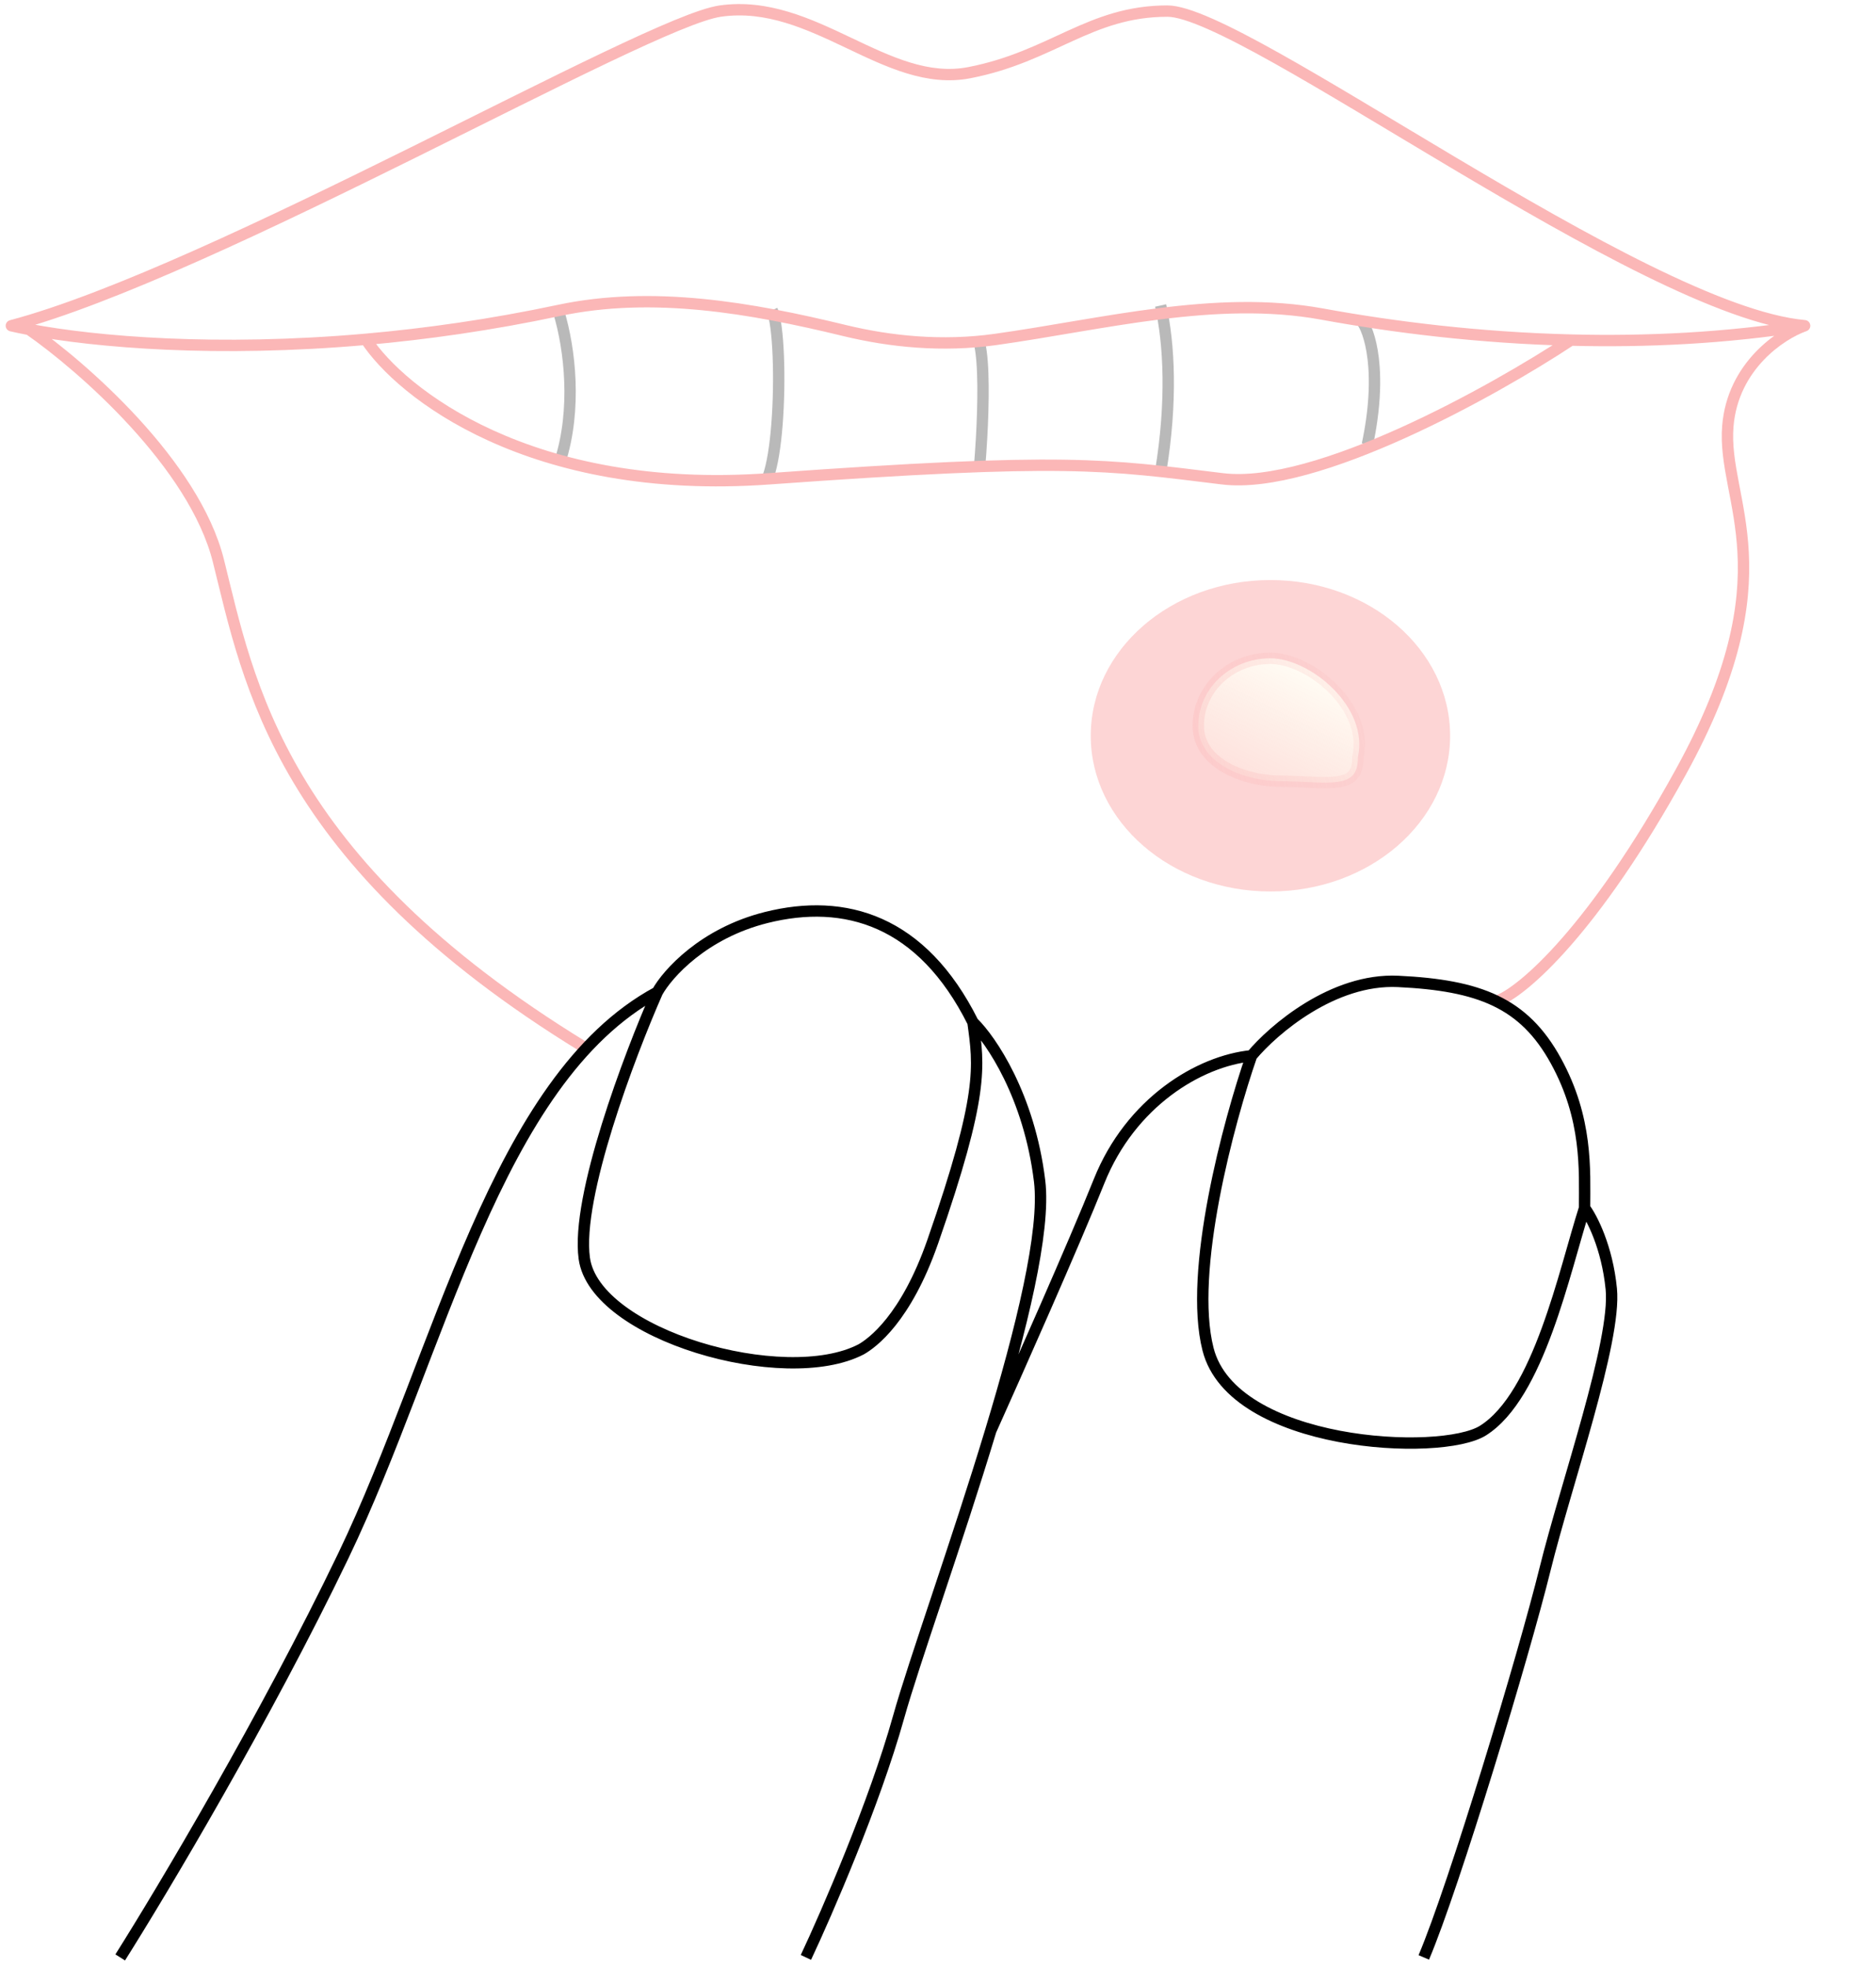 <svg width="165" height="173" viewBox="0 0 165 173" fill="none" xmlns="http://www.w3.org/2000/svg">
<g filter="url(#filter0_f_223_722)">
<ellipse cx="111.738" cy="64.706" rx="15.804" ry="13.695" fill="#FBB7B7" fill-opacity="0.58"/>
</g>
<path d="M49.135 27.406C50.14 30.702 50.721 36 49.264 40.568" stroke="#B9B9B9"/>
<path d="M67.57 41.901C67.94 40.857 68.192 39.184 68.338 37.329C68.649 33.355 68.472 28.543 67.912 27.276M86.158 41.012C86.217 40.341 86.281 39.459 86.335 38.478C86.493 35.634 86.565 31.963 86.158 30.215M102.081 26.866C102.832 30.215 103.106 35.299 102.081 41.491M119.858 28.372C120.227 28.922 120.699 30.221 120.847 32.273C120.937 33.535 120.905 35.08 120.65 36.911C120.555 37.596 120.429 38.321 120.266 39.085" stroke="#B9B9B9"/>
<path d="M1 28.646L0.872 28.163C0.65 28.222 0.496 28.425 0.5 28.655C0.504 28.884 0.664 29.082 0.888 29.134L1 28.646ZM158.723 28.646L158.889 29.118C159.111 29.039 159.248 28.817 159.219 28.584C159.189 28.351 159.002 28.169 158.768 28.148L158.723 28.646ZM63.346 0.976L63.417 1.471L63.346 0.976ZM67.638 42.108L67.602 41.609L67.638 42.108ZM107.514 42.108L107.454 42.604L107.514 42.108ZM19.21 49.321L18.725 49.443L19.21 49.321ZM151.969 37.467L152.468 37.509L151.969 37.467ZM147.829 67.899L148.267 68.14L147.829 67.899ZM116.302 27.623L116.212 28.115L116.302 27.623ZM74.144 29.551C78.258 30.55 82.878 31.011 87.591 30.353L87.453 29.362C82.89 30 78.399 29.555 74.38 28.579L74.144 29.551ZM1.128 29.13C10.106 26.745 24.094 20.036 36.611 13.836C42.883 10.729 48.79 7.748 53.546 5.482C55.924 4.349 58.006 3.399 59.696 2.703C61.401 2.001 62.662 1.578 63.417 1.471L63.276 0.481C62.382 0.608 61.015 1.079 59.315 1.778C57.6 2.484 55.499 3.444 53.116 4.579C48.351 6.85 42.428 9.839 36.167 12.94C23.619 19.155 9.731 25.811 0.872 28.163L1.128 29.13ZM63.417 1.471C67.366 0.906 70.882 2.536 74.436 4.224C77.93 5.883 81.501 7.626 85.343 6.883L85.153 5.901C81.693 6.571 78.435 5.017 74.865 3.32C71.353 1.653 67.568 -0.133 63.276 0.481L63.417 1.471ZM85.343 6.883C89.064 6.163 91.773 4.778 94.344 3.609C96.918 2.44 99.369 1.476 102.674 1.476V0.476C99.15 0.476 96.539 1.513 93.931 2.699C91.321 3.885 88.732 5.208 85.153 5.901L85.343 6.883ZM102.674 1.476C103.411 1.476 104.615 1.844 106.252 2.569C107.865 3.283 109.827 4.309 112.049 5.553C116.493 8.042 121.926 11.371 127.617 14.755C133.299 18.133 139.231 21.56 144.644 24.225C150.041 26.881 154.986 28.811 158.678 29.144L158.768 28.148C155.277 27.833 150.478 25.981 145.086 23.327C139.711 20.682 133.808 17.272 128.128 13.895C122.456 10.523 116.997 7.178 112.537 4.681C110.306 3.432 108.313 2.387 106.657 1.654C105.024 0.932 103.645 0.476 102.674 0.476V1.476ZM32.217 30.339C37.54 29.87 43.268 29.062 49.249 27.792L49.041 26.814C43.102 28.075 37.415 28.877 32.129 29.343L32.217 30.339ZM31.755 30.114C34.944 35.006 46.532 44.129 67.674 42.607L67.602 41.609C46.77 43.109 35.556 34.113 32.592 29.568L31.755 30.114ZM67.674 42.607C80.79 41.662 88.169 41.349 93.55 41.427C98.923 41.505 102.307 41.974 107.454 42.604L107.575 41.612C102.437 40.983 99 40.507 93.565 40.427C88.137 40.348 80.721 40.665 67.602 41.609L67.674 42.607ZM116.212 28.115C122.554 29.277 130.094 30.208 138.16 30.409L138.185 29.409C130.179 29.209 122.691 28.285 116.392 27.132L116.212 28.115ZM138.16 30.409C144.805 30.575 151.811 30.245 158.801 29.14L158.645 28.152C151.726 29.247 144.781 29.574 138.185 29.409L138.16 30.409ZM107.454 42.604C109.604 42.867 112.197 42.493 114.952 41.74C117.715 40.985 120.679 39.838 123.588 38.524C129.404 35.896 135.035 32.581 138.448 30.326L137.897 29.492C134.519 31.723 128.934 35.011 123.176 37.613C120.297 38.914 117.384 40.039 114.689 40.775C111.985 41.514 109.538 41.852 107.575 41.612L107.454 42.604ZM0.888 29.134C1.37 29.244 1.897 29.355 2.466 29.462L2.652 28.48C2.095 28.374 1.58 28.267 1.112 28.159L0.888 29.134ZM2.466 29.462C8.417 30.591 19.091 31.495 32.217 30.339L32.129 29.343C19.087 30.492 8.505 29.59 2.652 28.48L2.466 29.462ZM2.274 29.382C4.579 30.983 8.182 33.922 11.469 37.512C14.763 41.111 17.693 45.313 18.725 49.443L19.695 49.2C18.603 44.829 15.539 40.477 12.206 36.836C8.865 33.187 5.205 30.2 2.845 28.561L2.274 29.382ZM18.725 49.443C20.049 54.738 21.393 61.396 25.784 68.776C30.18 76.163 37.609 84.247 51.069 92.493L51.591 91.64C38.244 83.464 30.942 75.489 26.644 68.265C22.341 61.035 21.028 54.531 19.695 49.2L18.725 49.443ZM158.556 28.175C156.385 28.943 151.935 31.855 151.471 37.426L152.468 37.509C152.887 32.477 156.926 29.812 158.889 29.118L158.556 28.175ZM151.471 37.426C151.327 39.159 151.617 40.855 151.956 42.645C152.298 44.448 152.696 46.365 152.814 48.618C153.05 53.097 152.182 58.957 147.391 67.658L148.267 68.14C153.133 59.303 154.06 53.26 153.813 48.565C153.69 46.231 153.277 44.242 152.939 42.458C152.598 40.661 152.336 39.089 152.468 37.509L151.471 37.426ZM147.391 67.658C143.542 74.648 140.089 79.425 137.344 82.553C134.584 85.7 132.576 87.136 131.631 87.514L132.002 88.443C133.175 87.974 135.311 86.386 138.096 83.212C140.897 80.02 144.39 75.181 148.267 68.14L147.391 67.658ZM87.591 30.353C89.964 30.021 92.366 29.608 94.77 29.202C97.178 28.797 99.59 28.399 101.998 28.096C106.816 27.491 111.589 27.269 116.212 28.115L116.392 27.132C111.623 26.258 106.734 26.493 101.874 27.104C99.442 27.41 97.012 27.811 94.604 28.216C92.193 28.623 89.808 29.033 87.453 29.362L87.591 30.353ZM74.38 28.579C66.175 26.586 57.41 25.037 49.041 26.814L49.249 27.792C57.381 26.065 65.955 27.562 74.144 29.551L74.38 28.579Z" fill="#FBB7B7"/>
<path d="M10.572 172.143C14.267 166.293 23.366 151.038 30.201 136.814C38.744 119.033 43.54 94.971 57.809 87.254M57.809 87.254C58.703 85.641 61.873 82.069 67.398 80.688C74.305 78.961 81.076 80.904 85.577 89.907M57.809 87.254C55.361 92.809 50.648 105.267 51.39 110.663C52.317 117.407 69.019 122.176 75.746 118.664C76.706 118.117 79.674 115.981 82.042 109.183C86.557 96.215 86.099 93.744 85.577 89.907M85.577 89.907C87.152 91.441 90.529 96.381 91.437 103.873C91.972 108.284 89.832 116.923 87.143 125.81M70.882 172.143C72.719 168.242 76.919 158.563 79.023 151.048C80.415 146.079 84.125 135.788 87.143 125.81M87.143 125.81C89.397 120.801 94.457 109.401 96.671 103.873C99.438 96.963 105.454 93.31 110.077 92.848M110.077 92.848C111.989 90.555 117.242 86.037 122.964 86.309C130.115 86.65 134.031 88.182 136.841 93.29C139.65 98.399 139.369 102.907 139.369 106.236M110.077 92.848C108.075 98.605 104.506 111.828 106.252 118.664C108.434 127.21 126.735 128.141 130.434 125.81C135.34 122.719 137.573 111.864 139.369 106.236M139.369 106.236C140.001 107.075 141.356 109.674 141.718 113.358C142.171 117.962 137.73 130.547 135.885 138.029C134.04 145.511 127.891 165.874 125.226 172.143" stroke="black"/>
<path d="M119.443 66.522L119.432 66.574V66.627C119.432 67.438 119.239 67.903 118.975 68.188C118.706 68.479 118.292 68.661 117.687 68.753C117.079 68.846 116.344 68.838 115.493 68.802C115.28 68.793 115.059 68.783 114.833 68.772C114.175 68.74 113.47 68.705 112.756 68.705C110.937 68.705 109.065 68.263 107.665 67.418C106.274 66.578 105.393 65.375 105.393 63.824C105.393 60.578 108.203 57.894 111.738 57.894C113.456 57.894 115.636 58.94 117.275 60.596C118.91 62.248 119.899 64.393 119.443 66.522Z" fill="url(#paint0_linear_223_722)" stroke="url(#paint1_linear_223_722)"/>
<defs>
<filter id="filter0_f_223_722" x="59.134" y="14.211" width="105.209" height="100.991" filterUnits="userSpaceOnUse" color-interpolation-filters="sRGB">
<feFlood flood-opacity="0" result="BackgroundImageFix"/>
<feBlend mode="normal" in="SourceGraphic" in2="BackgroundImageFix" result="shape"/>
<feGaussianBlur stdDeviation="18.4" result="effect1_foregroundBlur_223_722"/>
</filter>
<linearGradient id="paint0_linear_223_722" x1="124.13" y1="40.597" x2="107.122" y2="74.377" gradientUnits="userSpaceOnUse">
<stop offset="0.543" stop-color="#FFFCF4"/>
<stop offset="1" stop-color="#FFF6E8" stop-opacity="0"/>
</linearGradient>
<linearGradient id="paint1_linear_223_722" x1="44.019" y1="75.701" x2="132.937" y2="56.064" gradientUnits="userSpaceOnUse">
<stop stop-color="#FBB7B7"/>
<stop offset="1" stop-color="#FBB7B7" stop-opacity="0"/>
</linearGradient>
</defs>
</svg>
